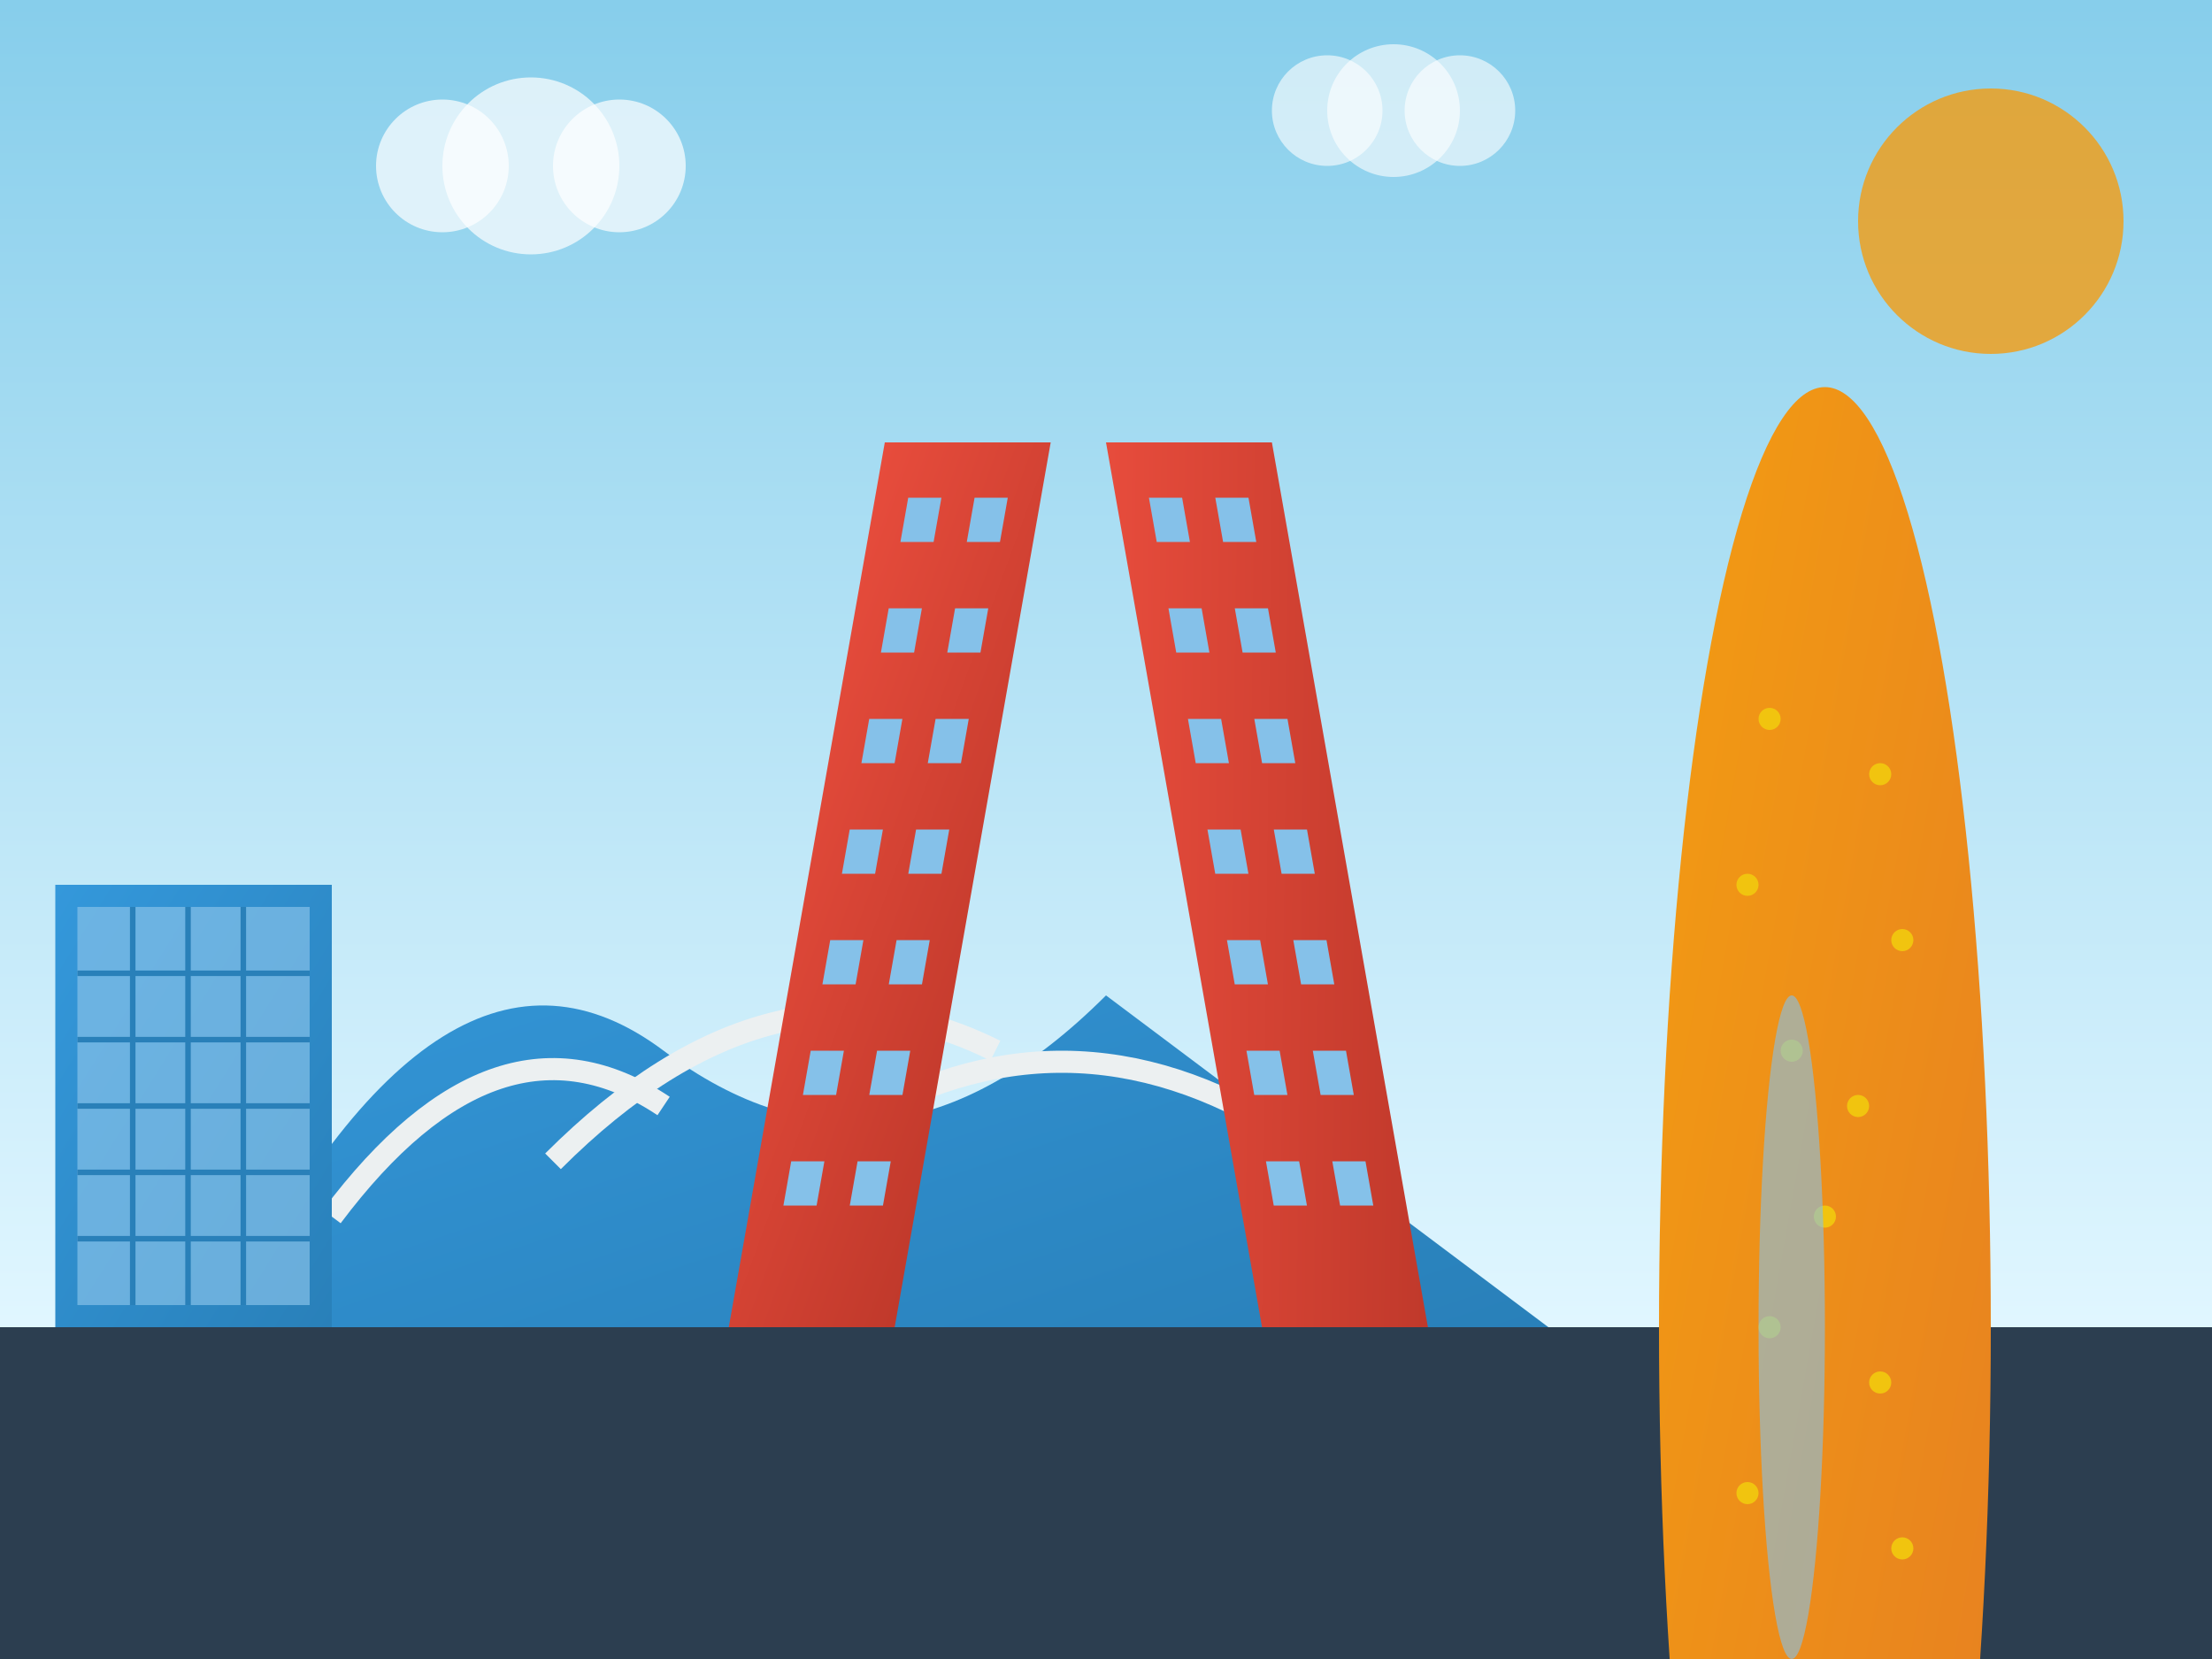 <svg width="200" height="150" viewBox="0 0 200 150" fill="none" xmlns="http://www.w3.org/2000/svg">
  <rect x="0" y="0" width="200" height="150" fill="#333333" stroke="none"/>
  <defs>
    <linearGradient id="skyGrad" x1="0%" y1="0%" x2="0%" y2="100%">
      <stop offset="0%" style="stop-color:#87CEEB;stop-opacity:1" />
      <stop offset="100%" style="stop-color:#E0F6FF;stop-opacity:1" />
    </linearGradient>
    <linearGradient id="building1Grad" x1="0%" y1="0%" x2="100%" y2="100%">
      <stop offset="0%" style="stop-color:#3498db;stop-opacity:1" />
      <stop offset="100%" style="stop-color:#2980b9;stop-opacity:1" />
    </linearGradient>
    <linearGradient id="building2Grad" x1="0%" y1="0%" x2="100%" y2="100%">
      <stop offset="0%" style="stop-color:#e74c3c;stop-opacity:1" />
      <stop offset="100%" style="stop-color:#c0392b;stop-opacity:1" />
    </linearGradient>
    <linearGradient id="building3Grad" x1="0%" y1="0%" x2="100%" y2="100%">
      <stop offset="0%" style="stop-color:#f39c12;stop-opacity:1" />
      <stop offset="100%" style="stop-color:#e67e22;stop-opacity:1" />
    </linearGradient>
  </defs>
  
  <!-- Sky background -->
  <rect width="200" height="120" fill="url(#skyGrad)"/>
  
  <!-- Ground -->
  <rect x="0" y="120" width="200" height="30" fill="#2c3e50"/>
  
  <!-- Guggenheim-inspired curved building -->
  <g transform="translate(20, 60)">
    <path d="M0 60 Q20 20 40 35 Q60 50 80 30 Q100 45 120 60 L120 60 L0 60 Z" fill="url(#building1Grad)"/>
    <!-- Metallic panels -->
    <path d="M10 50 Q25 30 40 40" stroke="#ecf0f1" stroke-width="2" fill="none"/>
    <path d="M30 45 Q50 25 70 35" stroke="#ecf0f1" stroke-width="2" fill="none"/>
    <path d="M60 40 Q80 30 100 45" stroke="#ecf0f1" stroke-width="2" fill="none"/>
  </g>
  
  <!-- KIO Towers inspired (inclined towers) -->
  <g transform="translate(80, 40)">
    <!-- Left tower -->
    <g transform="skewX(-10)">
      <rect x="0" y="0" width="15" height="80" fill="url(#building2Grad)"/>
      <!-- Windows -->
      <rect x="3" y="5" width="3" height="4" fill="#85C1E9"/>
      <rect x="9" y="5" width="3" height="4" fill="#85C1E9"/>
      <rect x="3" y="15" width="3" height="4" fill="#85C1E9"/>
      <rect x="9" y="15" width="3" height="4" fill="#85C1E9"/>
      <rect x="3" y="25" width="3" height="4" fill="#85C1E9"/>
      <rect x="9" y="25" width="3" height="4" fill="#85C1E9"/>
      <rect x="3" y="35" width="3" height="4" fill="#85C1E9"/>
      <rect x="9" y="35" width="3" height="4" fill="#85C1E9"/>
      <rect x="3" y="45" width="3" height="4" fill="#85C1E9"/>
      <rect x="9" y="45" width="3" height="4" fill="#85C1E9"/>
      <rect x="3" y="55" width="3" height="4" fill="#85C1E9"/>
      <rect x="9" y="55" width="3" height="4" fill="#85C1E9"/>
      <rect x="3" y="65" width="3" height="4" fill="#85C1E9"/>
      <rect x="9" y="65" width="3" height="4" fill="#85C1E9"/>
    </g>
    
    <!-- Right tower -->
    <g transform="skewX(10) translate(20, 0)">
      <rect x="0" y="0" width="15" height="80" fill="url(#building2Grad)"/>
      <!-- Windows -->
      <rect x="3" y="5" width="3" height="4" fill="#85C1E9"/>
      <rect x="9" y="5" width="3" height="4" fill="#85C1E9"/>
      <rect x="3" y="15" width="3" height="4" fill="#85C1E9"/>
      <rect x="9" y="15" width="3" height="4" fill="#85C1E9"/>
      <rect x="3" y="25" width="3" height="4" fill="#85C1E9"/>
      <rect x="9" y="25" width="3" height="4" fill="#85C1E9"/>
      <rect x="3" y="35" width="3" height="4" fill="#85C1E9"/>
      <rect x="9" y="35" width="3" height="4" fill="#85C1E9"/>
      <rect x="3" y="45" width="3" height="4" fill="#85C1E9"/>
      <rect x="9" y="45" width="3" height="4" fill="#85C1E9"/>
      <rect x="3" y="55" width="3" height="4" fill="#85C1E9"/>
      <rect x="9" y="55" width="3" height="4" fill="#85C1E9"/>
      <rect x="3" y="65" width="3" height="4" fill="#85C1E9"/>
      <rect x="9" y="65" width="3" height="4" fill="#85C1E9"/>
    </g>
  </g>
  
  <!-- Torre Agbar inspired cylindrical building -->
  <g transform="translate(150, 35)">
    <ellipse cx="15" cy="85" rx="15" ry="85" fill="url(#building3Grad)"/>
    <!-- Illuminated dots pattern -->
    <circle cx="10" cy="30" r="1" fill="#f1c40f"/>
    <circle cx="20" cy="35" r="1" fill="#f1c40f"/>
    <circle cx="8" cy="45" r="1" fill="#f1c40f"/>
    <circle cx="22" cy="50" r="1" fill="#f1c40f"/>
    <circle cx="12" cy="60" r="1" fill="#f1c40f"/>
    <circle cx="18" cy="65" r="1" fill="#f1c40f"/>
    <circle cx="15" cy="75" r="1" fill="#f1c40f"/>
    <circle cx="10" cy="85" r="1" fill="#f1c40f"/>
    <circle cx="20" cy="90" r="1" fill="#f1c40f"/>
    <circle cx="8" cy="100" r="1" fill="#f1c40f"/>
    <circle cx="22" cy="105" r="1" fill="#f1c40f"/>
    
    <!-- Glass surface reflection -->
    <ellipse cx="12" cy="85" rx="3" ry="30" fill="#85C1E9" opacity="0.6"/>
  </g>
  
  <!-- Modern glass building -->
  <g transform="translate(5, 80)">
    <rect x="0" y="0" width="25" height="40" fill="url(#building1Grad)"/>
    <!-- Glass curtain wall -->
    <rect x="2" y="2" width="21" height="36" fill="#85C1E9" opacity="0.7"/>
    <!-- Grid pattern -->
    <g stroke="#2980b9" stroke-width="0.5">
      <line x1="7" y1="2" x2="7" y2="38"/>
      <line x1="12" y1="2" x2="12" y2="38"/>
      <line x1="17" y1="2" x2="17" y2="38"/>
      <line x1="2" y1="8" x2="23" y2="8"/>
      <line x1="2" y1="14" x2="23" y2="14"/>
      <line x1="2" y1="20" x2="23" y2="20"/>
      <line x1="2" y1="26" x2="23" y2="26"/>
      <line x1="2" y1="32" x2="23" y2="32"/>
    </g>
  </g>
  
  <!-- Sun -->
  <circle cx="180" cy="20" r="12" fill="#f39c12" opacity="0.8"/>
  
  <!-- Clouds -->
  <g transform="translate(40, 15)">
    <circle cx="0" cy="0" r="6" fill="white" opacity="0.7"/>
    <circle cx="8" cy="0" r="8" fill="white" opacity="0.7"/>
    <circle cx="16" cy="0" r="6" fill="white" opacity="0.7"/>
  </g>
  
  <g transform="translate(120, 10)">
    <circle cx="0" cy="0" r="5" fill="white" opacity="0.6"/>
    <circle cx="6" cy="0" r="6" fill="white" opacity="0.6"/>
    <circle cx="12" cy="0" r="5" fill="white" opacity="0.6"/>
  </g>
</svg>
